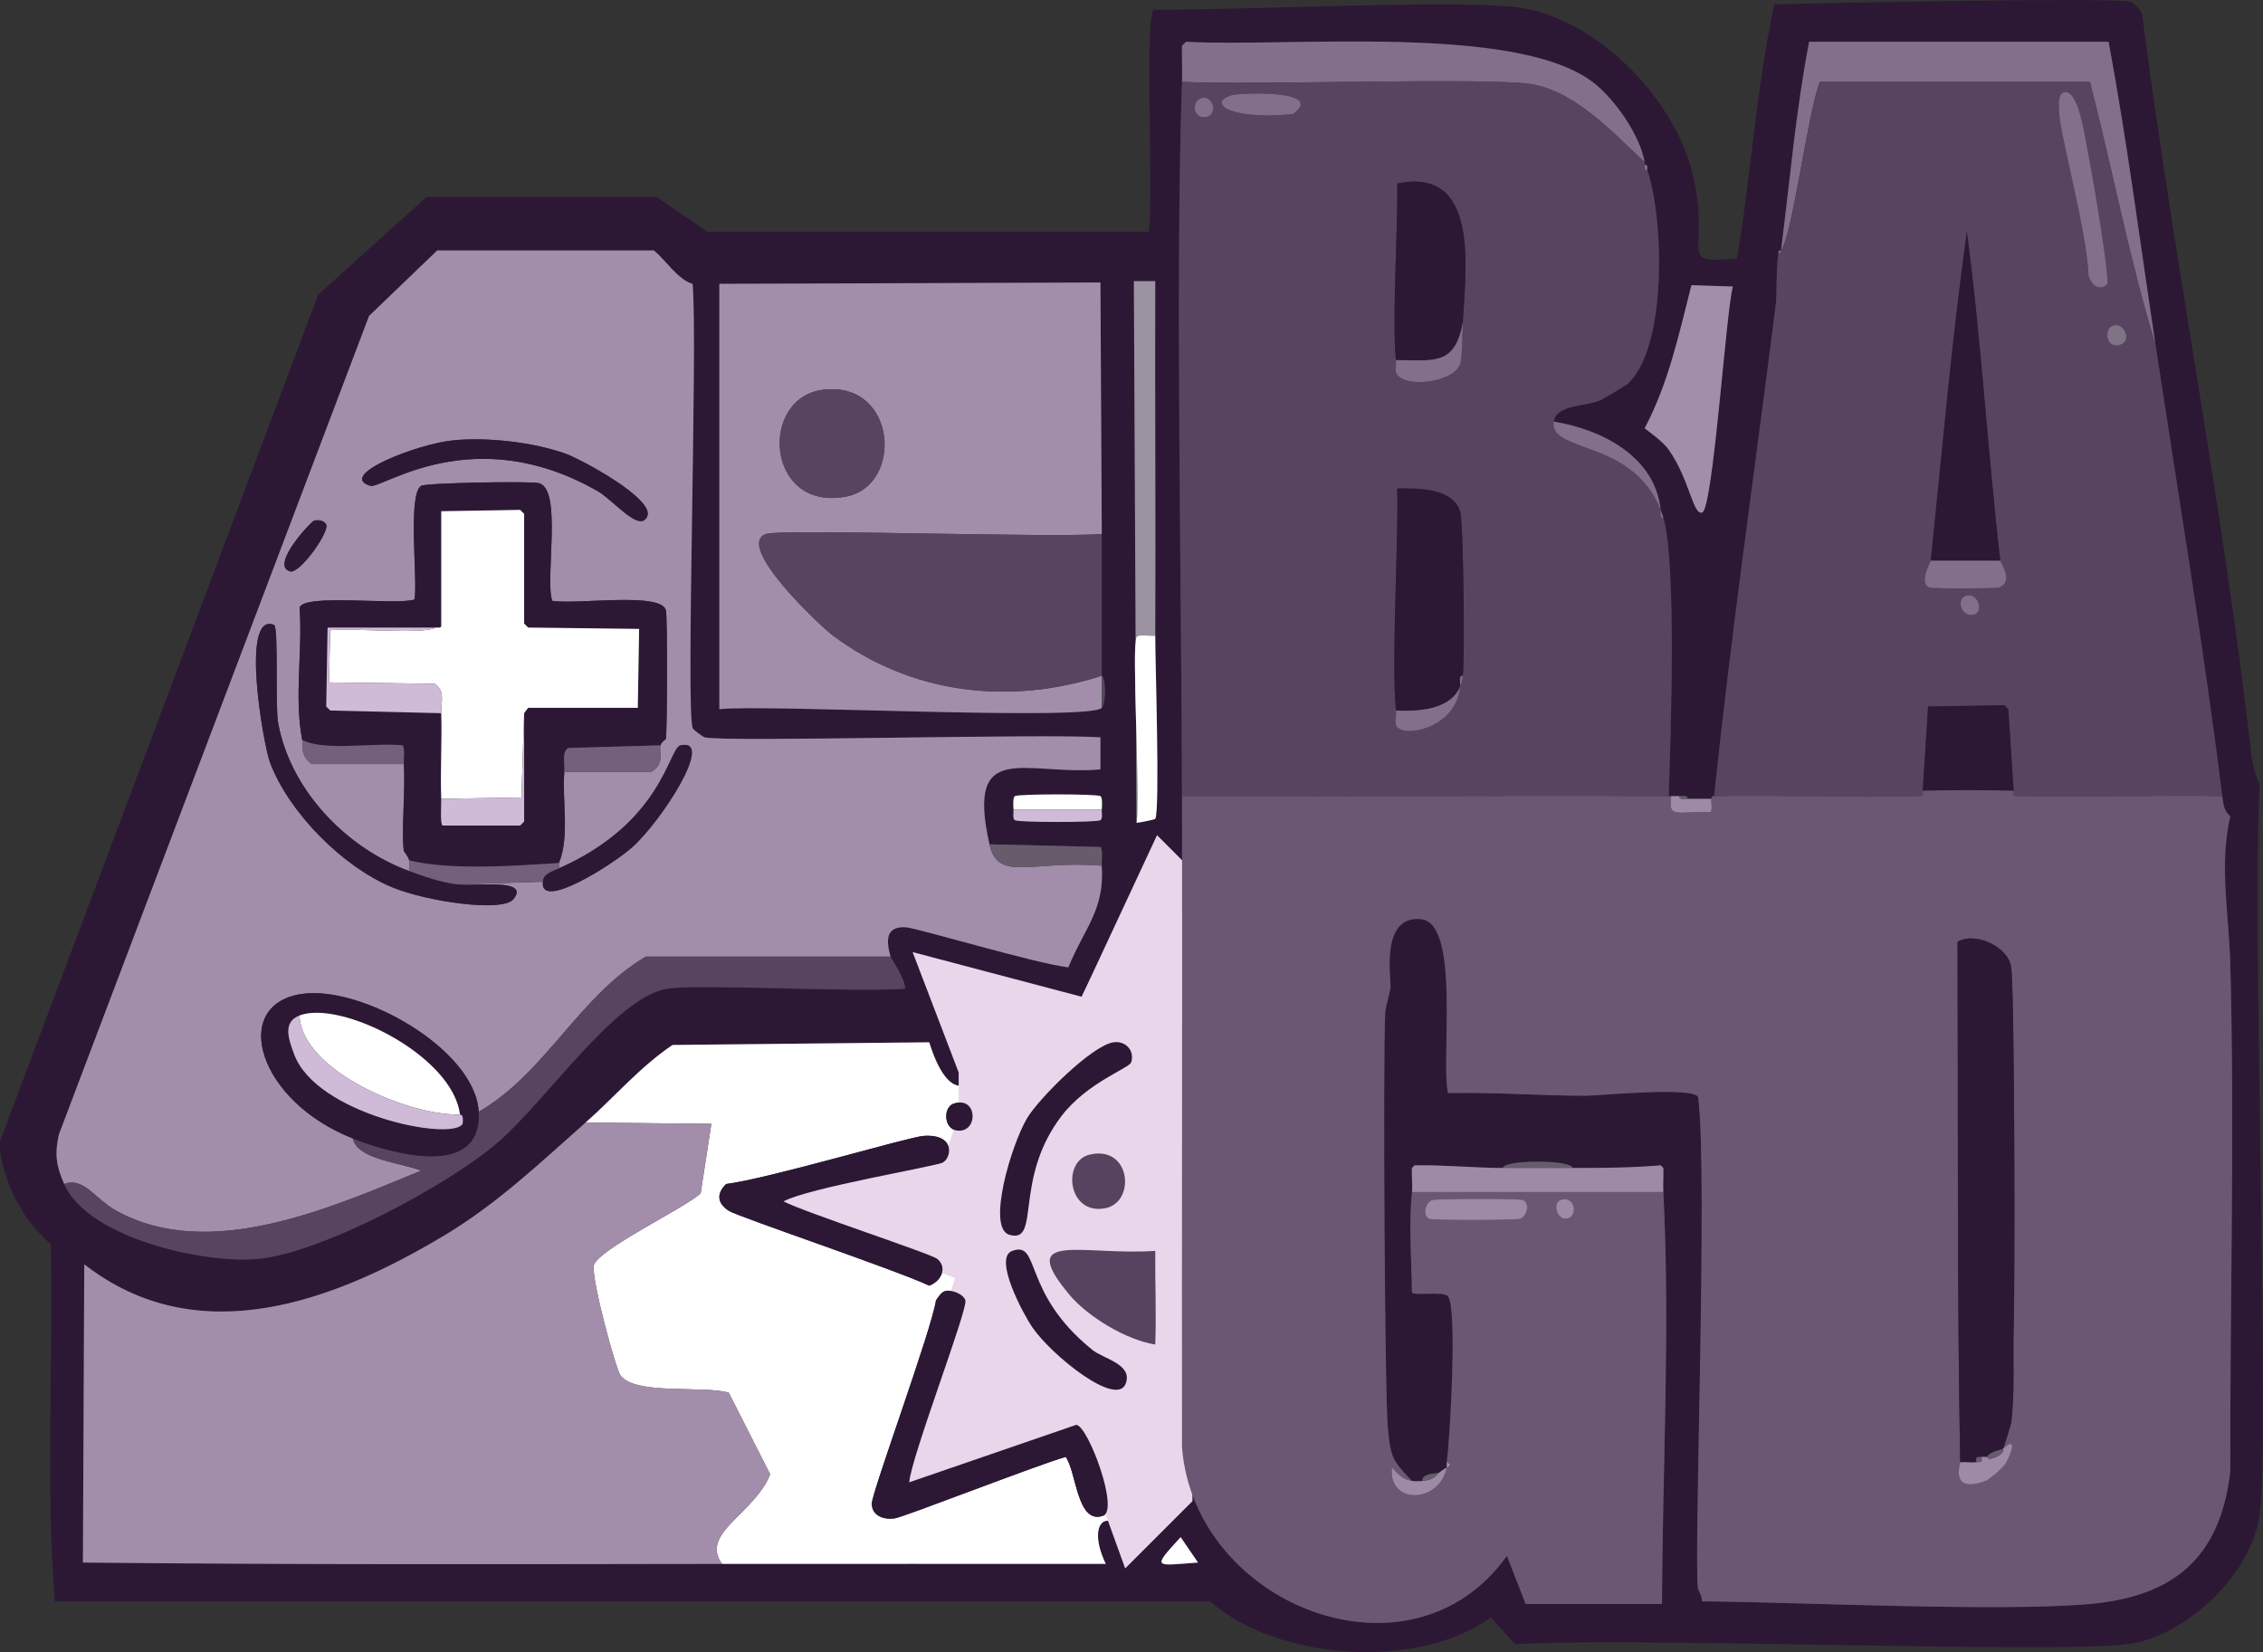 <svg id="Capa_2" data-name="Capa 2" xmlns="http://www.w3.org/2000/svg" viewBox="0 0 999.95 729.98">
  <rect x="0" y="0" width="999.95" height="729.98" fill="#333333" stroke="none"/>
  <defs>
    <style>
      .cls-1 {
        fill: #6b5774;
      }

      .cls-2 {
        fill: #e9d6ea;
      }

      .cls-3 {
        fill: #2c1835;
      }

      .cls-4 {
        fill: #7e7483;
      }

      .cls-5 {
        fill: #cfbbd8;
      }

      .cls-6 {
        fill: #fff;
      }

      .cls-7 {
        fill: #534a59;
      }

      .cls-8 {
        fill: #574460;
      }

      .cls-9 {
        fill: #73607c;
      }

      .cls-10 {
        fill: #a28eab;
      }

      .cls-11 {
        fill: #9c93a2;
      }

      .cls-12 {
        fill: #665c6c;
      }

      .cls-13 {
        fill: #57425f;
      }

      .cls-14 {
        fill: #9e8aa7;
      }

      .cls-15 {
        fill: #584461;
      }

      .cls-16 {
        fill: #836f8c;
      }
    </style>
  </defs>
  <g id="Capa_1-2" data-name="Capa 1">
    <g>
      <path class="cls-3" d="M0,508.99c0-1.57,0-3.16,0-4.73q70.31-187.06,140.62-374.11,23.93-21.57,47.86-43.14h101.62q11.23,7.68,22.45,15.37h194.97c2.49-12.76-2.07-94.43,2.36-98.11,37.5.33,130.05-4.4,159.52-1.18,35.1,3.83,70.56,40.17,78.58,73.88,8.35,35.13-8.12,39.73,19.5,37.23,6.39-37.29,8.49-75.4,16.54-112.29,22.01-.56,149.55-3.13,157.16-1.18,2.52.65,4.06,3.29,5.32,5.32,14.1,109.68,36.02,218.69,48.45,328.61.35,3.08,1.91,8.95,3.54,11.82-3.5,60.66,4.61,287.54,0,322.7-3.44,26.22-32.42,54.02-58.49,57.33-33.36,4.23-216.14-3.2-270.6,0q-5.32-5.91-10.63-11.82c-31.99,23.37-94.21,19.2-124.07-7.09H24.22c-4.09-51.79-.63-105.35-1.77-157.8C10.27,539.28,2.78,524.82,0,508.99ZM522.29,36.18c-2.95,86.22-.17,222.38,0,315.6.18,95.92-.13,191.89,0,287.83,5.58,69.8,101.11,107.52,143.57,47.87q4.14,10.64,8.27,21.28h60.26c.21-60.46,3.67-121.63.59-182.03-.18-3.52.13-7.12,0-10.64l-1.18-1.18c-12.99,1.11-25.95,1.18-38.99,1.18-.37-3.73-30.35-3.73-30.72,0-13.05-.05-25.94-1.41-38.99-1.18l-1.18,1.18c-.24,3.49.34,7.17,0,10.64-1.51,15.26-.21,29.13,0,44.33,1.08,1.7,13.97-.71,15.95,1.77,4.13,5.17.93,62.25-.59,73.29v2.36c-1.22.58-2.49,1.55-3.54,2.36-2.69.28-7.86.66-7.09,3.55-1.34.13-3.47.2-4.73,0-8.61-8.97-9.36-10.28-10.63-23.05-1.39-13.93-2.22-163.39-1.18-184.4.06-1.16,2.25-9.19,2.36-10.64.28-3.53-4.77-32.22,13.59-30.14,17.47,1.98,8.42,63.5,11.82,76.83,20.14-.42,40.13,1.11,60.26,1.18,6.57.02,48.12-4.19,50.22.59,4.47,33.88-2.15,206.83,0,217.49.06.27,1.56,2.34,1.77,5.32,45.02.44,132.03,4.7,171.34,1.18,37.46-3.36,57.62-20.75,62.04-58.51-.16-74.8,2-149.74,0-224.59-.58-21.65-5.01-43.19,0-65.01-2.82-2.14-3.14-5.66-3.54-8.87-8.33-66.66-19.47-133.33-29.54-199.76-6.75-44.52-12.45-89.28-20.68-133.57h-132.34c-5.86,30.47-8.52,61.45-12.41,92.2-.01.08-.98-.42-1.18,1.18-1.13,8.95-.54,17.99-1.18,23.05-9.11,72.28-19.64,144.42-27.18,216.9-1.34-.12-1.02.65-1.18,1.18-3.53-.06-7.11.08-10.63,0,.07-1.72-1.7-1.12-3.54-1.18-1.17-.04-2.37,0-3.54,0-.39,0-.79,0-1.18,0,.91-27,3.52-102.7-2.36-122.93-.43-1.48-.6-2.08-1.18-3.55-2.43-23.64-26.18-35.63-47.27-39.01,1.02-7.58,14.19-6.59,20.68-9.46.96-.42,11.3-6.63,11.82-7.09,17.82-15.98,16.13-73.16,8.86-94.56-.27-.79.63-2.43-1.18-2.36-.02-.39.06-.81,0-1.18-1.96-11.91-13.47-28.27-23.04-35.46-34.4-25.85-135.15-15.21-179.61-17.73l-1.77,1.77c-.13,5.31.18,10.66,0,15.96ZM28.36,523.18c10.58,23.97,61.98,35.33,85.67,33.1,28.03-2.64,83.29-32.29,105.17-50.83,22.24-18.84,52.47-64.75,75.63-68.56,13.6-2.24,80.13,1.66,105.17,0-.25-4.95-6.29-13.43-6.5-14.18-1.86-6.77-2.41-13.34,6.5-13,4.87.18,57,15.91,72.08,17.73,7.23-17.69,16.05-25.21,14.77-44.92-.11-1.74.57-7.53-.59-8.27l-49.04-1.18c-10.5-46.99,15.66-30.22,49.04-33.1v-14.18c-26.16-1.71-166.43,2.25-174.88,0-.86-.23-5.04-3.28-5.32-4.14-3.04-9.33,2.33-170.19,0-196.22-6.7-2-11.46-10.06-17.13-14.78h-95.71q-15.07,14.48-30.13,28.96Q94.53,320.46,26,501.31c-1.93,8.7-1.15,13.91,2.36,21.87ZM502.2,363.6c.42.05,8.05-1.42,8.27-1.77,2.16-3.42-.04-70.66,0-80.97.23-52.19-.17-104.42,0-156.62h-9.45q.59,119.68,1.18,239.36ZM486.84,312.78c1.94-1.94,1.86-13.21,0-14.18v-62.65q-.3-55.56-.59-111.11-84.19.3-168.39.59v187.94c19.44-2.3,163,5.39,168.98-.59ZM747.39,126.01c-5.52,21.57-10.14,43.38-20.68,63.24,3.31,2.58,8.27,6.09,10.63,9.46,9.24,13.13,10.65,28.97,14.77,27.78,4.84-1.4,10.51-88.9,13.59-99.88l-18.32-.59ZM447.85,357.69c.11,1.32-.52,4,.59,4.73,1.58,1.04,36.23,1.04,37.81,0,1.11-.73.48-3.41.59-4.73.11-1.36.37-5.3-.59-5.91-1.59-1.02-36.22-1.02-37.81,0-.96.61-.7,4.55-.59,5.91ZM258.78,495.99c-20.03,17.71-38.91,35.74-62.04,49.65-48.85,29.37-109.21,52.26-159.52,13q-.3,65.9-.59,131.8c94.11.98,188.3.72,282.41.59,56.51-.08,113.05.06,169.57,0-10.19-21.34,4.88-27.28,11.82-4.73q7.98-9.16,15.95-18.32c-8.95-19.47-4.75-43.45-5.91-46.1-.28-.64-5.08-1.37-5.91-4.73-1.87-7.61,5.65-7.75,5.91-8.27.46-.93-.13-11.36,0-14.78.52-13.71-.12-27.64,0-41.37.09-10.38,2.23-79.82,0-83.33-.83-1.31-3.74-.14-4.14-.59-8.9-10.1,3.74-11.63,4.14-12.41,1.84-3.61-.97-70.41-.59-80.97q-15.95,32.51-31.9,65.01c-6.23,2.14-55.26-14.57-69.13-14.78,1.31,7.4,21.17,44.69,21.27,47.28.24,6.31-10.68,15.89-19.5-12.41l-113.44,1.18c-14.35,9.66-25.62,22.98-38.4,34.28ZM521.7,679.21c-13.05,14.22-11.42,12.57,7.68,11.23q-3.84-5.61-7.68-11.23Z"></path>
      <path class="cls-16" d="M726.71,71.64c-13.64-12.67-29.73-30.46-49.04-34.28-17.29-3.42-123.29.4-155.39-1.18.18-5.29-.13-10.65,0-15.96l1.77-1.77c44.46,2.52,145.21-8.12,179.61,17.73,9.57,7.19,21.08,23.55,23.04,35.46Z"></path>
      <path class="cls-16" d="M952.41,152.02c-11.55-37.38-18.98-77.43-28.95-115.84h-119.35c-5.37,13.8-11.96,67.42-17.13,74.47,3.89-30.75,6.55-61.73,12.41-92.2h132.34c8.23,44.29,13.93,89.05,20.68,133.57Z"></path>
      <path class="cls-15" d="M726.71,71.64c.06.37-.02.79,0,1.18.07,1.31-.38,2.45,1.18,2.36,7.27,21.41,8.96,78.59-8.86,94.56-.51.46-10.86,6.67-11.82,7.09-6.49,2.86-19.65,1.87-20.68,9.46-1.89,14.03,34.85,7.49,47.27,39.01.19,1.86-.63,3.62,1.18,3.55,5.88,20.24,3.27,95.93,2.36,122.93-71.66-.36-143.4.27-215.06,0-.17-93.22-2.95-229.38,0-315.6,32.1,1.58,138.1-2.24,155.39,1.18,19.31,3.82,35.4,21.6,49.04,34.28ZM544.15,42.09c-11.15,3.65.16,11.06,27.18,8.27,14.99-10.95-24.17-9.26-27.18-8.27ZM531.15,43.27c-4.93.98-4.15,10.09,2.36,8.27,4.48-1.25,2.62-9.27-2.36-8.27ZM616.82,159.11c.21,1.97-.32,4.32,0,5.32,2.37,7.32,25.24,5.04,28.36-3.55,1-2.76.94-13.77,1.18-18.32,1.22-23.14,7.77-69.16-28.95-61.47.29,21.24-2.4,60.9-.59,78.01ZM616.82,313.96c.23,2.41-.37,5.54,0,6.5,2.32,6,26.8,1.69,28.36-17.14.91-2.28.86-2.35,1.18-4.73.94-6.98.33-68.26-1.18-72.7-3.55-10.41-18.61-10.14-27.77-10.05.49,26.69-2.67,76.52-.59,98.11Z"></path>
      <path class="cls-15" d="M952.41,152.02c10.07,66.43,21.21,133.1,29.54,199.76-30.48-.57-61.09.76-91.58,0-.97-.02-.47-2.36-.59-2.36l-2.36-36.05-1.77-1.77-33.68.59q-1.18,18.62-2.36,37.23c-.12,0,.38,2.34-.59,2.36-30.49.76-61.1-.57-91.58,0,7.53-72.48,18.07-144.63,27.18-216.9.64-5.06.05-14.1,1.18-23.05,1.44.13,1.09-1.06,1.18-1.18,5.17-7.05,11.76-60.67,17.13-74.47h119.35c9.97,38.41,17.4,78.46,28.95,115.84ZM911.64,40.91c-2.5.94-1.9,6.69-1.77,8.87.61,10.8,12.41,53.14,13,72.1,2.49,7.33,7.62,5,8.27,3.55,1.18-2.62-6.86-49.94-8.27-56.74-1.55-7.43-4.34-30.38-11.23-27.78ZM853.15,247.76c-.08.74-5.5,9.66-.59,11.82,1.41.62,29.27.5,30.72,0,6.75-2.31.67-11.13.59-11.82-5.62-48.36-8.36-97.11-14.77-145.39-6.74,48.31-10.92,96.88-15.95,145.39ZM934.09,143.74c-5.02,1.07-3.41,11.59,3.54,8.27,4.02-1.91,1.08-9.26-3.54-8.27ZM869.1,263.13c-5.27,1.13-2.32,10.57,3.54,8.27,3.94-1.54,1.24-9.3-3.54-8.27Z"></path>
      <path class="cls-16" d="M911.64,40.91c6.89-2.6,9.68,20.35,11.23,27.78,1.42,6.8,9.45,54.12,8.27,56.74-.65,1.45-5.78,3.79-8.27-3.55-.59-18.96-12.39-61.3-13-72.1-.12-2.18-.73-7.92,1.77-8.87Z"></path>
      <path class="cls-16" d="M544.15,42.09c3.01-.99,42.17-2.67,27.18,8.27-27.02,2.79-38.33-4.62-27.18-8.27Z"></path>
      <path class="cls-16" d="M531.15,43.27c4.98-.99,6.84,7.03,2.36,8.27-6.51,1.82-7.29-7.29-2.36-8.27Z"></path>
      <path class="cls-4" d="M727.9,75.19c-1.56.09-1.11-1.05-1.18-2.36,1.82-.07.91,1.58,1.18,2.36Z"></path>
      <path class="cls-3" d="M646.36,142.56c-3.52,19.1-12.6,16.6-29.54,16.55-1.81-17.11.88-56.78.59-78.01,36.72-7.69,30.17,38.33,28.95,61.47Z"></path>
      <path class="cls-3" d="M883.87,247.76h-30.72c5.03-48.51,9.21-97.08,15.95-145.39,6.41,48.28,9.15,97.03,14.77,145.39Z"></path>
      <path class="cls-10" d="M437.21,373.06c3.8,17,18.61,6.89,49.63,9.46,1.28,19.71-7.55,27.23-14.77,44.92-15.08-1.82-67.21-17.55-72.08-17.73-8.91-.34-8.36,6.23-6.5,13h-108.12c-29.5,17.34-44.33,51.52-73.85,68.56-1.42-27.49-51.99-56.28-78.58-52.01-31.22,5.01-19.12,47.21,23.04,63.83,1.61,9.24,21.79,10.79,30.13,14.18-39.8,16.34-93.54,40.49-134.71,17.73-9.44-5.22-14.42-15.1-23.04-11.82-3.52-7.96-4.3-13.17-2.36-21.87q68.54-180.85,137.07-361.7,15.07-14.48,30.13-28.96h95.71c5.67,4.71,10.43,12.77,17.13,14.78,2.33,26.03-3.04,186.89,0,196.22.28.86,4.46,3.91,5.32,4.14,8.45,2.25,148.72-1.71,174.88,0v14.18c-33.38,2.88-59.54-13.89-49.04,33.1ZM200.29,194.57c-15.99,1.55-51.77,15.57-36.63,20.09,5.02,1.5,45.39-29.14,100.44,2.36,7.04,4.03,18.47,18.51,21.86,11.23,3.58-7.68-29.06-25.29-36.04-27.78-14.32-5.11-34.55-7.38-49.63-5.91ZM133.53,326.96c.53,2.69-1.15,6.52,4.14,10.64h40.77c.77,11.87-1.16,29.75,0,38.42.03.24,2,2.42,2.36,4.14.3,1.42-.19,3.23,0,4.73-27.6-10.06-52.6-35.75-57.9-65.6-1.32-7.42.26-42.32-1.77-43.14-15.17-6.16-4.66,53.26-1.77,60.87,8.38,22.1,31.96,45.85,53.77,54.96,15.2,6.35,48.94,11.34,53.77,5.32,7.56-9.44-17.03-5.51-24.81-6.5l37.81-1.18c-1.6,12.92,30.61-7.36,39.59-15.37,12.65-11.28,36.64-48.22,21.27-44.92-5.32,1.14-7.72,34.01-53.77,54.37.09-.88-.16-1.97,0-2.36,4.79-11.86,1.4-26.89,2.36-40.19h38.4c6.3-4.26,3.19-7.86,4.14-11.82.39-1.64,2.3-2.47,2.36-2.96.6-4.45.72-53.99,0-56.74-2.18-8.23-39.4-2.36-50.22-4.14-3.35-9.53,4.64-49.31-5.91-52.01-3.63-.93-49.77-.16-51.99,1.18-6.14,3.7-1.48,41.1-2.95,50.24-8.12,2.66-48.64-2.78-50.81,3.55,1.45,19.05-2.48,39.71,1.18,58.51ZM138.84,230.03c-1.36.32-19.74,19.93-10.63,22.46,4.25,1.18,17.43-17.44,15.95-20.69-.84-1.83-3.58-2.18-5.32-1.77Z"></path>
      <path class="cls-4" d="M785.8,111.83c.2-1.61,1.17-1.1,1.18-1.18-.09.12.26,1.31-1.18,1.18Z"></path>
      <path class="cls-11" d="M510.47,280.86c-1.87.33-7.43-.73-8.27.59-2.21,3.46,1.69,71.71,0,82.15q-.59-119.68-1.18-239.36h9.45c-.17,52.2.23,104.43,0,156.62Z"></path>
      <path class="cls-10" d="M486.84,235.94c-20.25,1.84-141.28-2.4-148.3,0-14.11,4.84,23.59,40.47,29.54,44.92,34.53,25.8,77.9,30.93,118.76,17.73v14.18c-5.97,5.98-149.53-1.71-168.98.59V125.42q84.19-.3,168.39-.59.3,55.56.59,111.11ZM364.54,172.11c-29.56,2.8-26.4,54.26,9.45,47.28,25.03-4.87,22.52-50.31-9.45-47.28Z"></path>
      <path class="cls-10" d="M747.39,126.01l18.32.59c-3.08,10.98-8.75,98.48-13.59,99.88-4.12,1.19-5.53-14.65-14.77-27.78-2.37-3.36-7.33-6.88-10.63-9.46,10.54-19.86,15.16-41.67,20.68-63.24Z"></path>
      <path class="cls-16" d="M616.82,159.11c16.95.05,26.02,2.55,29.54-16.55-.24,4.56-.18,15.56-1.18,18.32-3.12,8.58-25.99,10.87-28.36,3.55-.32-1,.21-3.35,0-5.32Z"></path>
      <path class="cls-4" d="M934.09,143.74c4.63-.98,7.57,6.36,3.54,8.27-6.96,3.31-8.57-7.21-3.54-8.27Z"></path>
      <path class="cls-8" d="M364.54,172.11c31.98-3.02,34.48,42.41,9.45,47.28-35.85,6.97-39.01-44.49-9.45-47.28Z"></path>
      <path class="cls-16" d="M733.8,225.31c-12.41-31.51-49.16-24.97-47.27-39.01,21.08,3.38,44.83,15.37,47.27,39.01Z"></path>
      <path class="cls-3" d="M200.29,194.57c15.08-1.47,35.31.8,49.63,5.91,6.98,2.49,39.62,20.09,36.04,27.78-3.39,7.28-14.82-7.2-21.86-11.23-55.05-31.5-95.42-.86-100.44-2.36-15.14-4.53,20.64-18.54,36.63-20.09Z"></path>
      <path class="cls-3" d="M291.87,329.32q-20.38.59-40.77,1.18c-2.96,2-1.45,6.26-1.77,10.64-.97,13.3,2.43,28.33-2.36,40.19-19.61,1.29-48.58,3.33-66.17-1.18-.36-1.72-2.33-3.9-2.36-4.14-1.16-8.66.77-26.55,0-38.42-.11-1.74.57-7.53-.59-8.27-14.13-1.21-34.52,2.68-44.31-2.36-3.67-18.8.27-39.46-1.18-58.51,2.17-6.33,42.69-.89,50.81-3.55,1.47-9.14-3.18-46.54,2.95-50.24,2.23-1.34,48.36-2.11,51.99-1.18,10.55,2.7,2.56,42.48,5.91,52.01,10.82,1.78,48.04-4.09,50.22,4.14.72,2.74.6,52.29,0,56.74-.07.48-1.97,1.31-2.36,2.96ZM192.61,277.31h-47.86q-.3,17.43-.59,34.87l1.77,1.77,49.04,1.18c.39,12.56-.48,25.27,0,37.83.08,2.08-.56,11.08.59,11.82h34.27l1.77-1.77v-47.87l1.77-2.36h48.45l.59-34.87q-24.52-.3-49.04-.59l-1.77-1.77v-48.46l-1.77-1.77-34.86.59v50.83c-.41,1.09-1.96.36-2.36.59Z"></path>
      <path class="cls-3" d="M646.36,298.59c-1.89-.08-.97,2.22-1.18,4.73-4.18,10.44-18.78,11.09-28.36,10.64-2.08-21.59,1.08-71.42.59-98.11,9.16-.09,24.22-.36,27.77,10.05,1.51,4.43,2.12,65.71,1.18,72.7Z"></path>
      <path class="cls-6" d="M231.6,315.14q-.59,18.62-1.18,37.23l-35.45.59c-.48-12.55.39-25.26,0-37.83-.14-4.47,1.92-10.12-2.95-13q-23.34-.3-46.68-.59.3-11.52.59-23.05c9.17-1.15,41.09,2.03,46.68-1.18.4-.23,1.96.5,2.36-.59v-50.83l34.86-.59,1.77,1.77v48.46l1.77,1.77q24.52.3,49.04.59l-.59,34.87h-48.45l-1.77,2.36Z"></path>
      <path class="cls-4" d="M734.99,228.85c-1.81.08-.99-1.68-1.18-3.55.58,1.47.75,2.06,1.18,3.55Z"></path>
      <path class="cls-3" d="M138.84,230.03c1.74-.41,4.48-.06,5.32,1.77,1.48,3.24-11.7,21.87-15.95,20.69-9.11-2.53,9.27-22.14,10.63-22.46Z"></path>
      <path class="cls-8" d="M486.84,235.94v62.65c-40.85,13.2-84.23,8.07-118.76-17.73-5.95-4.45-43.66-40.08-29.54-44.92,7.01-2.4,128.04,1.84,148.3,0Z"></path>
      <path class="cls-16" d="M883.87,247.76c.08.69,6.16,9.51-.59,11.82-1.45.5-29.32.62-30.72,0-4.91-2.17.51-11.08.59-11.82h30.72Z"></path>
      <path class="cls-16" d="M869.1,263.13c4.78-1.03,7.48,6.73,3.54,8.27-5.87,2.3-8.81-7.14-3.54-8.27Z"></path>
      <path class="cls-3" d="M180.79,384.88c6.98,2.55,13.84,4.97,21.27,5.91,7.79.99,32.38-2.94,24.81,6.5-4.83,6.03-38.56,1.03-53.77-5.32-21.81-9.11-45.38-32.87-53.77-54.96-2.89-7.62-13.4-67.03,1.77-60.87,2.03.82.46,35.73,1.77,43.14,5.3,29.85,30.3,55.54,57.9,65.6Z"></path>
      <path class="cls-5" d="M192.61,277.31c-5.59,3.21-37.51.03-46.68,1.18q-.3,11.52-.59,23.05,23.34.3,46.68.59c4.88,2.88,2.82,8.54,2.95,13l-49.04-1.18-1.77-1.77q.3-17.43.59-34.87h47.86Z"></path>
      <path class="cls-6" d="M510.47,280.86c-.04,10.31,2.16,77.55,0,80.97-.23.36-7.85,1.83-8.27,1.77,1.69-10.44-2.21-78.69,0-82.15.84-1.32,6.4-.26,8.27-.59Z"></path>
      <path class="cls-7" d="M486.84,312.78v-14.18c1.86.97,1.94,12.24,0,14.18Z"></path>
      <path class="cls-4" d="M645.18,303.32c.21-2.51-.71-4.81,1.18-4.73-.32,2.38-.27,2.45-1.18,4.73Z"></path>
      <path class="cls-16" d="M616.82,313.96c9.58.45,24.18-.2,28.36-10.64-1.56,18.83-26.04,23.14-28.36,17.14-.37-.96.23-4.09,0-6.5Z"></path>
      <path class="cls-3" d="M889.78,349.42c-13.25-.37-26.93-.37-40.18,0q1.18-18.62,2.36-37.23l33.68-.59,1.77,1.77,2.36,36.05Z"></path>
      <path class="cls-5" d="M194.97,352.96l35.45-.59q.59-18.62,1.18-37.23v47.87l-1.77,1.77h-34.27c-1.16-.74-.51-9.74-.59-11.82Z"></path>
      <path class="cls-9" d="M178.43,337.6h-40.77c-5.29-4.12-3.61-7.94-4.14-10.64,9.79,5.04,30.18,1.15,44.31,2.36,1.16.74.48,6.54.59,8.27Z"></path>
      <path class="cls-9" d="M249.33,341.14c.32-4.38-1.19-8.64,1.77-10.64q20.38-.59,40.77-1.18c-.94,3.96,2.17,7.56-4.14,11.82h-38.4Z"></path>
      <path class="cls-3" d="M239.88,389.61c-.05-3.51,4.44-4.74,7.09-5.91,46.04-20.36,48.44-53.23,53.77-54.37,15.38-3.3-8.62,33.64-21.27,44.92-8.98,8-41.18,28.29-39.59,15.37Z"></path>
      <path id="Cog_blanca" data-name="Cog blanca" class="cls-6" d="M510.47,552.73c-32.29,2.18-61.9-9.18-37.81,19.5,8.16,9.72,25.16,19.9,37.81,21.87-.13,3.42.46,13.85,0,14.78-.26.52-7.78.67-5.91,8.27.82,3.36,5.63,4.09,5.91,4.73,1.15,2.65-3.05,26.63,5.91,46.1q-7.98,9.16-15.95,18.32c-6.93-22.55-22-16.61-11.82,4.73-56.52.06-113.06-.08-169.57,0-9.97-13.54,14.59-22.34,21.27-39.6q-9.16-18.03-18.32-36.05c-11.02-3.25-41.61,1.21-47.86-7.68-2.06-2.93-12.55-41.18-11.82-48.46,1.72-7.06,39.71-25.13,47.27-31.91q2.36-15.37,4.73-30.73l-55.54-.59c12.78-11.3,24.05-24.62,38.4-34.28l113.44-1.18c8.82,28.3,19.73,18.72,19.5,12.41-.1-2.59-19.96-39.88-21.27-47.28,13.87.21,62.9,16.92,69.13,14.78q15.95-32.51,31.9-65.01c-.38,10.56,2.43,77.36.59,80.97-.4.78-13.04,2.31-4.14,12.41.4.45,3.3-.72,4.14.59,2.23,3.52.09,72.96,0,83.33ZM492.16,460.53c-9.46,1.2-33.15,24.8-38.4,33.69-6.88,11.65-17.94,48.53-7.68,51.42,13.96,3.94,1.5-24.48,23.04-52.6,11.28-14.72,29.9-21.04,30.72-23.64,1.6-5.06-2.35-9.54-7.68-8.87ZM421.26,487.72c-4.9,1.73-4.33,12.92,3.54,11.82,7.61-1.07,6.5-15.37-3.54-11.82ZM408.26,501.9c-6.57.4-68.34,18.85-87.44,21.28-4.41,4.42-3.79,8.57,1.18,11.82,3.96,2.59,73.44,25.97,88.62,33.1,5.23-1.97,8.19-7.97,3.54-11.82-2.79-2.32-58.6-20.56-67.94-25.41,10.58-5.9,67.09-15.49,70.31-17.14,3.92-2.01,5.81-12.68-8.27-11.82ZM481.52,510.18c-12.5,2.92-9.66,27.15,7.09,23.64,13.31-2.79,11.09-27.88-7.09-23.64ZM447.25,552.73c-8.54,3.12,5.22,28.39,8.86,33.69,8.64,12.56,37.49,35.76,41.36,24.82,3.01-8.5-9.75-10.74-14.77-14.78-31.41-25.24-22.73-48.39-35.45-43.74ZM417.71,570.46c-1.82.44-3.12,2.7-4.14,4.14-1.9,13-28.46,85.12-28.36,89.83.11,5.5,5.39,7.11,10.04,6.5,3.98-.52,62.4-23.39,75.63-27.19,4.82,6.51,4.94,30.09,16.54,26,7.21-2.54-6.62-39.65-11.82-40.19q-36.93,12.71-73.85,25.41c.91-11.33,25.95-76.3,24.81-80.38-.76-2.74-5.96-4.84-8.86-4.14Z"></path>
      <polygon id="Sol_color" data-name="Sol color" class="cls-2" points="511.26 369.04 477.98 440.44 403.26 420.7 423.61 473.91 423.61 492.7 416.53 513.72 331.26 530.26 422.05 564.7 390.74 663.31 476.83 636.7 497.18 693.04 526.92 663.31 523.79 381.57 511.26 369.04"></polygon>
      <path class="cls-1" d="M889.78,349.42c.12,0-.38,2.34.59,2.36,30.49.76,61.1-.57,91.58,0,.4,3.21.73,6.73,3.54,8.87-5.01,21.82-.58,43.36,0,65.01,2,74.85-.16,149.79,0,224.59-4.42,37.76-24.58,55.15-62.04,58.51-39.3,3.52-126.32-.74-171.34-1.18-.21-2.98-1.72-5.04-1.77-5.32-2.15-10.66,4.47-183.61,0-217.49-2.1-4.78-43.65-.57-50.22-.59-20.13-.07-40.12-1.61-60.26-1.18-3.39-13.33,5.66-74.86-11.82-76.83-18.36-2.08-13.3,26.61-13.59,30.14-.12,1.45-2.31,9.48-2.36,10.64-1.04,21.01-.21,170.47,1.18,184.4,1.28,12.77,2.03,14.08,10.63,23.05-4.29-.7-6.11-3.01-8.86-5.91-1.83,16.41,20.9,16.14,24.22,0,.02-.12,3.16-1.03,0-2.36,1.52-11.04,4.72-68.12.59-73.29-1.99-2.49-14.87-.07-15.95-1.77-.21-15.2-1.51-29.07,0-44.33h111.08c3.08,60.4-.39,121.57-.59,182.03h-60.26q-4.14-10.64-8.27-21.28c-42.46,59.64-137.99,21.93-143.57-47.87-.13-95.94.18-191.9,0-287.83,71.66.27,143.4-.36,215.06,0,.39,0,.79,0,1.18,0-1.73,10.43,3.11,6.42,17.13,7.09,1.35-.86.17-4.46.59-5.91.16-.53-.15-1.3,1.18-1.18,30.48-.57,61.09.76,91.58,0,.97-.02.47-2.36.59-2.36,13.25-.37,26.93-.37,40.18,0ZM866.15,646.11c.02.99-4.68,14.08,11.23,8.27,1.82-.66,7.94-6.07,8.86-7.68,2.43-4.24,5.49-12.69-1.18-6.5.38-.45,3.46-10.65,3.54-11.23,1.78-12.18.78-29.65,1.18-42.55.61-19.66.42-151.76-1.18-159.57-1.81-8.87-16.19-15.27-23.63-10.64.31,76.62-.26,153.32,1.18,229.91ZM632.77,530.27c-2.71.92-4.61,6.78-1.18,8.27,1.84.8,38.27.64,40.18,0,2.71-.92,4.61-6.78,1.18-8.27-1.84-.8-38.27-.64-40.18,0ZM689.49,530.27c-3.7,1.45-1.35,8.53,2.36,8.27,5.97-.41,4.11-10.81-2.36-8.27Z"></path>
      <path class="cls-6" d="M486.84,357.69h-38.99c-.11-1.36-.37-5.3.59-5.91,1.59-1.02,36.22-1.02,37.81,0,.96.61.7,4.55.59,5.91Z"></path>
      <path class="cls-14" d="M742.08,351.78c-.08,1.71,1.69,1.14,3.54,1.18,3.53.08,7.1-.06,10.63,0-.43,1.45.76,5.05-.59,5.91-14.03-.67-18.86,3.34-17.13-7.09,1.17,0,2.37-.04,3.54,0Z"></path>
      <path class="cls-12" d="M745.62,352.96c-1.85-.04-3.62.52-3.54-1.18,1.85.06,3.62-.54,3.54,1.18Z"></path>
      <path class="cls-5" d="M486.84,357.69c-.11,1.32.52,4-.59,4.73-1.58,1.04-36.23,1.04-37.81,0-1.11-.73-.48-3.41-.59-4.73h38.99Z"></path>
      <path class="cls-12" d="M486.84,382.52c-31.02-2.56-45.83,7.55-49.63-9.46l49.04,1.18c1.16.74.48,6.54.59,8.27Z"></path>
      <path class="cls-9" d="M246.96,381.33c-.16.4.09,1.48,0,2.36-2.65,1.17-7.14,2.4-7.09,5.91l-37.81,1.18c-7.43-.94-14.29-3.36-21.27-5.91-.19-1.5.3-3.3,0-4.73,17.59,4.51,46.56,2.47,66.17,1.18Z"></path>
      <path class="cls-3" d="M885.06,640.2c-.26.3-5.78,1.1-7.09,3.55-.76.09-1.6-.08-2.36,0-1.96.2-2.69-.39-2.36,2.36-2.26.29-4.79-.2-7.09,0-1.44-76.58-.87-153.28-1.18-229.91,7.44-4.63,21.82,1.77,23.63,10.64,1.6,7.82,1.79,139.92,1.18,159.57-.4,12.9.6,30.37-1.18,42.55-.09.58-3.16,10.78-3.54,11.23Z"></path>
      <path class="cls-8" d="M393.49,422.7c.21.75,6.25,9.23,6.5,14.18-25.03,1.66-91.57-2.24-105.17,0-23.16,3.81-53.39,49.71-75.63,68.56-21.87,18.53-77.14,48.18-105.17,50.83-23.69,2.24-75.08-9.13-85.67-33.1,8.62-3.28,13.6,6.6,23.04,11.82,41.16,22.76,94.91-1.39,134.71-17.73-8.34-3.4-28.52-4.95-30.13-14.18,17.4,6.86,57.08,18.01,55.54-11.82,29.52-17.04,44.36-51.22,73.85-68.56h108.12Z"></path>
      <path class="cls-3" d="M211.52,491.26c1.54,29.83-38.13,18.68-55.54,11.82-42.16-16.62-54.26-58.82-23.04-63.83,26.59-4.27,77.16,24.52,78.58,52.01ZM132.34,448.71c-7.68,2.92-4.72,10.77-2.36,17.14,9.87,26.67,69.69,38.62,74.44,30.73.58-4.77-1.16-3.92-1.18-4.14-3.2-26.03-52.59-50.69-70.9-43.74Z"></path>
      <path class="cls-6" d="M203.24,492.44c-22.54.69-69.99-19.3-70.9-43.74,18.31-6.95,67.69,17.71,70.9,43.74Z"></path>
      <path class="cls-5" d="M132.34,448.71c.91,24.43,48.36,44.43,70.9,43.74.03.21,1.76-.63,1.18,4.14-4.75,7.89-64.58-4.07-74.44-30.73-2.36-6.37-5.32-14.22,2.36-17.14Z"></path>
      <path class="cls-3" d="M492.16,460.53c5.33-.68,9.28,3.81,7.68,8.87-.82,2.6-19.44,8.92-30.72,23.64-21.55,28.12-9.08,56.54-23.04,52.6-10.26-2.89.8-39.77,7.68-51.42,5.25-8.89,28.95-32.49,38.4-33.69Z"></path>
      <path class="cls-3" d="M421.26,487.72c10.05-3.55,11.15,10.75,3.54,11.82-7.88,1.1-8.45-10.09-3.54-11.82Z"></path>
      <path class="cls-10" d="M319.05,691.03c-94.12.13-188.3.39-282.41-.59q.3-65.9.59-131.8c50.32,39.26,110.67,16.37,159.52-13,23.13-13.91,42-31.93,62.04-49.65l55.54.59q-2.36,15.37-4.73,30.73c-7.56,6.79-45.54,24.86-47.27,31.91-.73,7.28,9.76,45.54,11.82,48.46,6.25,8.89,36.84,4.43,47.86,7.68q9.16,18.03,18.32,36.05c-6.68,17.26-31.24,26.06-21.27,39.6Z"></path>
      <path class="cls-3" d="M408.26,501.9c14.08-.86,12.2,9.81,8.27,11.82-3.22,1.65-59.73,11.24-70.31,17.14,9.35,4.85,65.15,23.1,67.94,25.41,4.64,3.85,1.68,9.85-3.54,11.82-15.18-7.12-84.67-30.51-88.62-33.1-4.97-3.25-5.59-7.4-1.18-11.82,19.1-2.42,80.88-20.87,87.44-21.28Z"></path>
      <path class="cls-13" d="M481.52,510.18c18.18-4.24,20.4,20.85,7.09,23.64-16.75,3.51-19.59-20.72-7.09-23.64Z"></path>
      <path class="cls-12" d="M694.81,516.09c-10.22,0-20.5.04-30.72,0,.37-3.73,30.35-3.73,30.72,0Z"></path>
      <path class="cls-12" d="M623.91,516.09l1.18-1.18-1.18,1.18Z"></path>
      <path class="cls-14" d="M664.09,516.09c10.22.04,20.5,0,30.72,0,13.04,0,26.01-.07,38.99-1.18l1.18,1.18c.13,3.52-.18,7.12,0,10.64h-111.08c.34-3.47-.24-7.15,0-10.64l1.18-1.18c13.05-.22,25.94,1.13,38.99,1.18Z"></path>
      <path class="cls-12" d="M734.99,516.09l-1.18-1.18,1.18,1.18Z"></path>
      <path class="cls-14" d="M632.77,530.27c1.9-.64,38.33-.8,40.18,0,3.42,1.49,1.53,7.36-1.18,8.27-1.9.64-38.33.8-40.18,0-3.42-1.49-1.53-7.36,1.18-8.27Z"></path>
      <path class="cls-14" d="M689.49,530.27c6.47-2.53,8.33,7.86,2.36,8.27-3.71.25-6.06-6.83-2.36-8.27Z"></path>
      <path class="cls-3" d="M447.25,552.73c12.72-4.65,4.04,18.5,35.45,43.74,5.03,4.04,17.78,6.28,14.77,14.78-3.87,10.93-32.72-12.26-41.36-24.82-3.64-5.29-17.4-30.56-8.86-33.69Z"></path>
      <path class="cls-13" d="M510.47,552.73c-.12,13.73.52,27.66,0,41.37-12.65-1.97-29.65-12.15-37.81-21.87-24.09-28.68,5.52-17.33,37.81-19.5Z"></path>
      <path class="cls-3" d="M417.71,570.46c2.9-.7,8.1,1.39,8.86,4.14,1.13,4.07-23.91,69.05-24.81,80.38q36.93-12.71,73.85-25.41c5.2.54,19.03,37.65,11.82,40.19-11.6,4.09-11.73-19.49-16.54-26-13.23,3.8-71.64,26.67-75.63,27.19-4.65.61-9.93-1.01-10.04-6.5-.1-4.71,26.46-76.83,28.36-89.83,1.02-1.44,2.32-3.7,4.14-4.14Z"></path>
      <path class="cls-14" d="M866.15,646.11c2.3-.2,4.82.29,7.09,0,1.86-.24,2.7.47,2.36-2.36.77-.08,1.6.09,2.36,0,.21-.02.09,1.87,4.14,0,4.05-1.88,2.78-3.39,2.95-3.55,6.67-6.19,3.61,2.26,1.18,6.5-.92,1.61-7.04,7.02-8.86,7.68-15.91,5.8-11.21-7.29-11.23-8.27Z"></path>
      <path class="cls-12" d="M885.06,640.2c-.17.16,1.1,1.67-2.95,3.55-4.04,1.87-3.93-.02-4.14,0,1.31-2.44,6.83-3.25,7.09-3.55Z"></path>
      <path class="cls-12" d="M875.6,643.74c.34,2.84-.5,2.13-2.36,2.36-.33-2.75.41-2.16,2.36-2.36Z"></path>
      <path class="cls-11" d="M639.27,648.47v-2.36c3.16,1.33.02,2.25,0,2.36Z"></path>
      <path class="cls-14" d="M623.91,654.38c1.25.2,3.39.13,4.73,0,5.51-.55,6.24-2.89,7.09-3.55,1.05-.81,2.33-1.78,3.54-2.36-3.32,16.14-26.05,16.41-24.22,0,2.75,2.9,4.58,5.21,8.86,5.91Z"></path>
      <path class="cls-12" d="M635.73,650.84c-.85.66-1.58,3-7.09,3.55-.77-2.89,4.4-3.27,7.09-3.55Z"></path>
      <path class="cls-6" d="M521.7,679.21q3.84,5.61,7.68,11.23c-19.1,1.34-20.73,2.99-7.68-11.23Z"></path>
    </g>
  </g>
</svg>